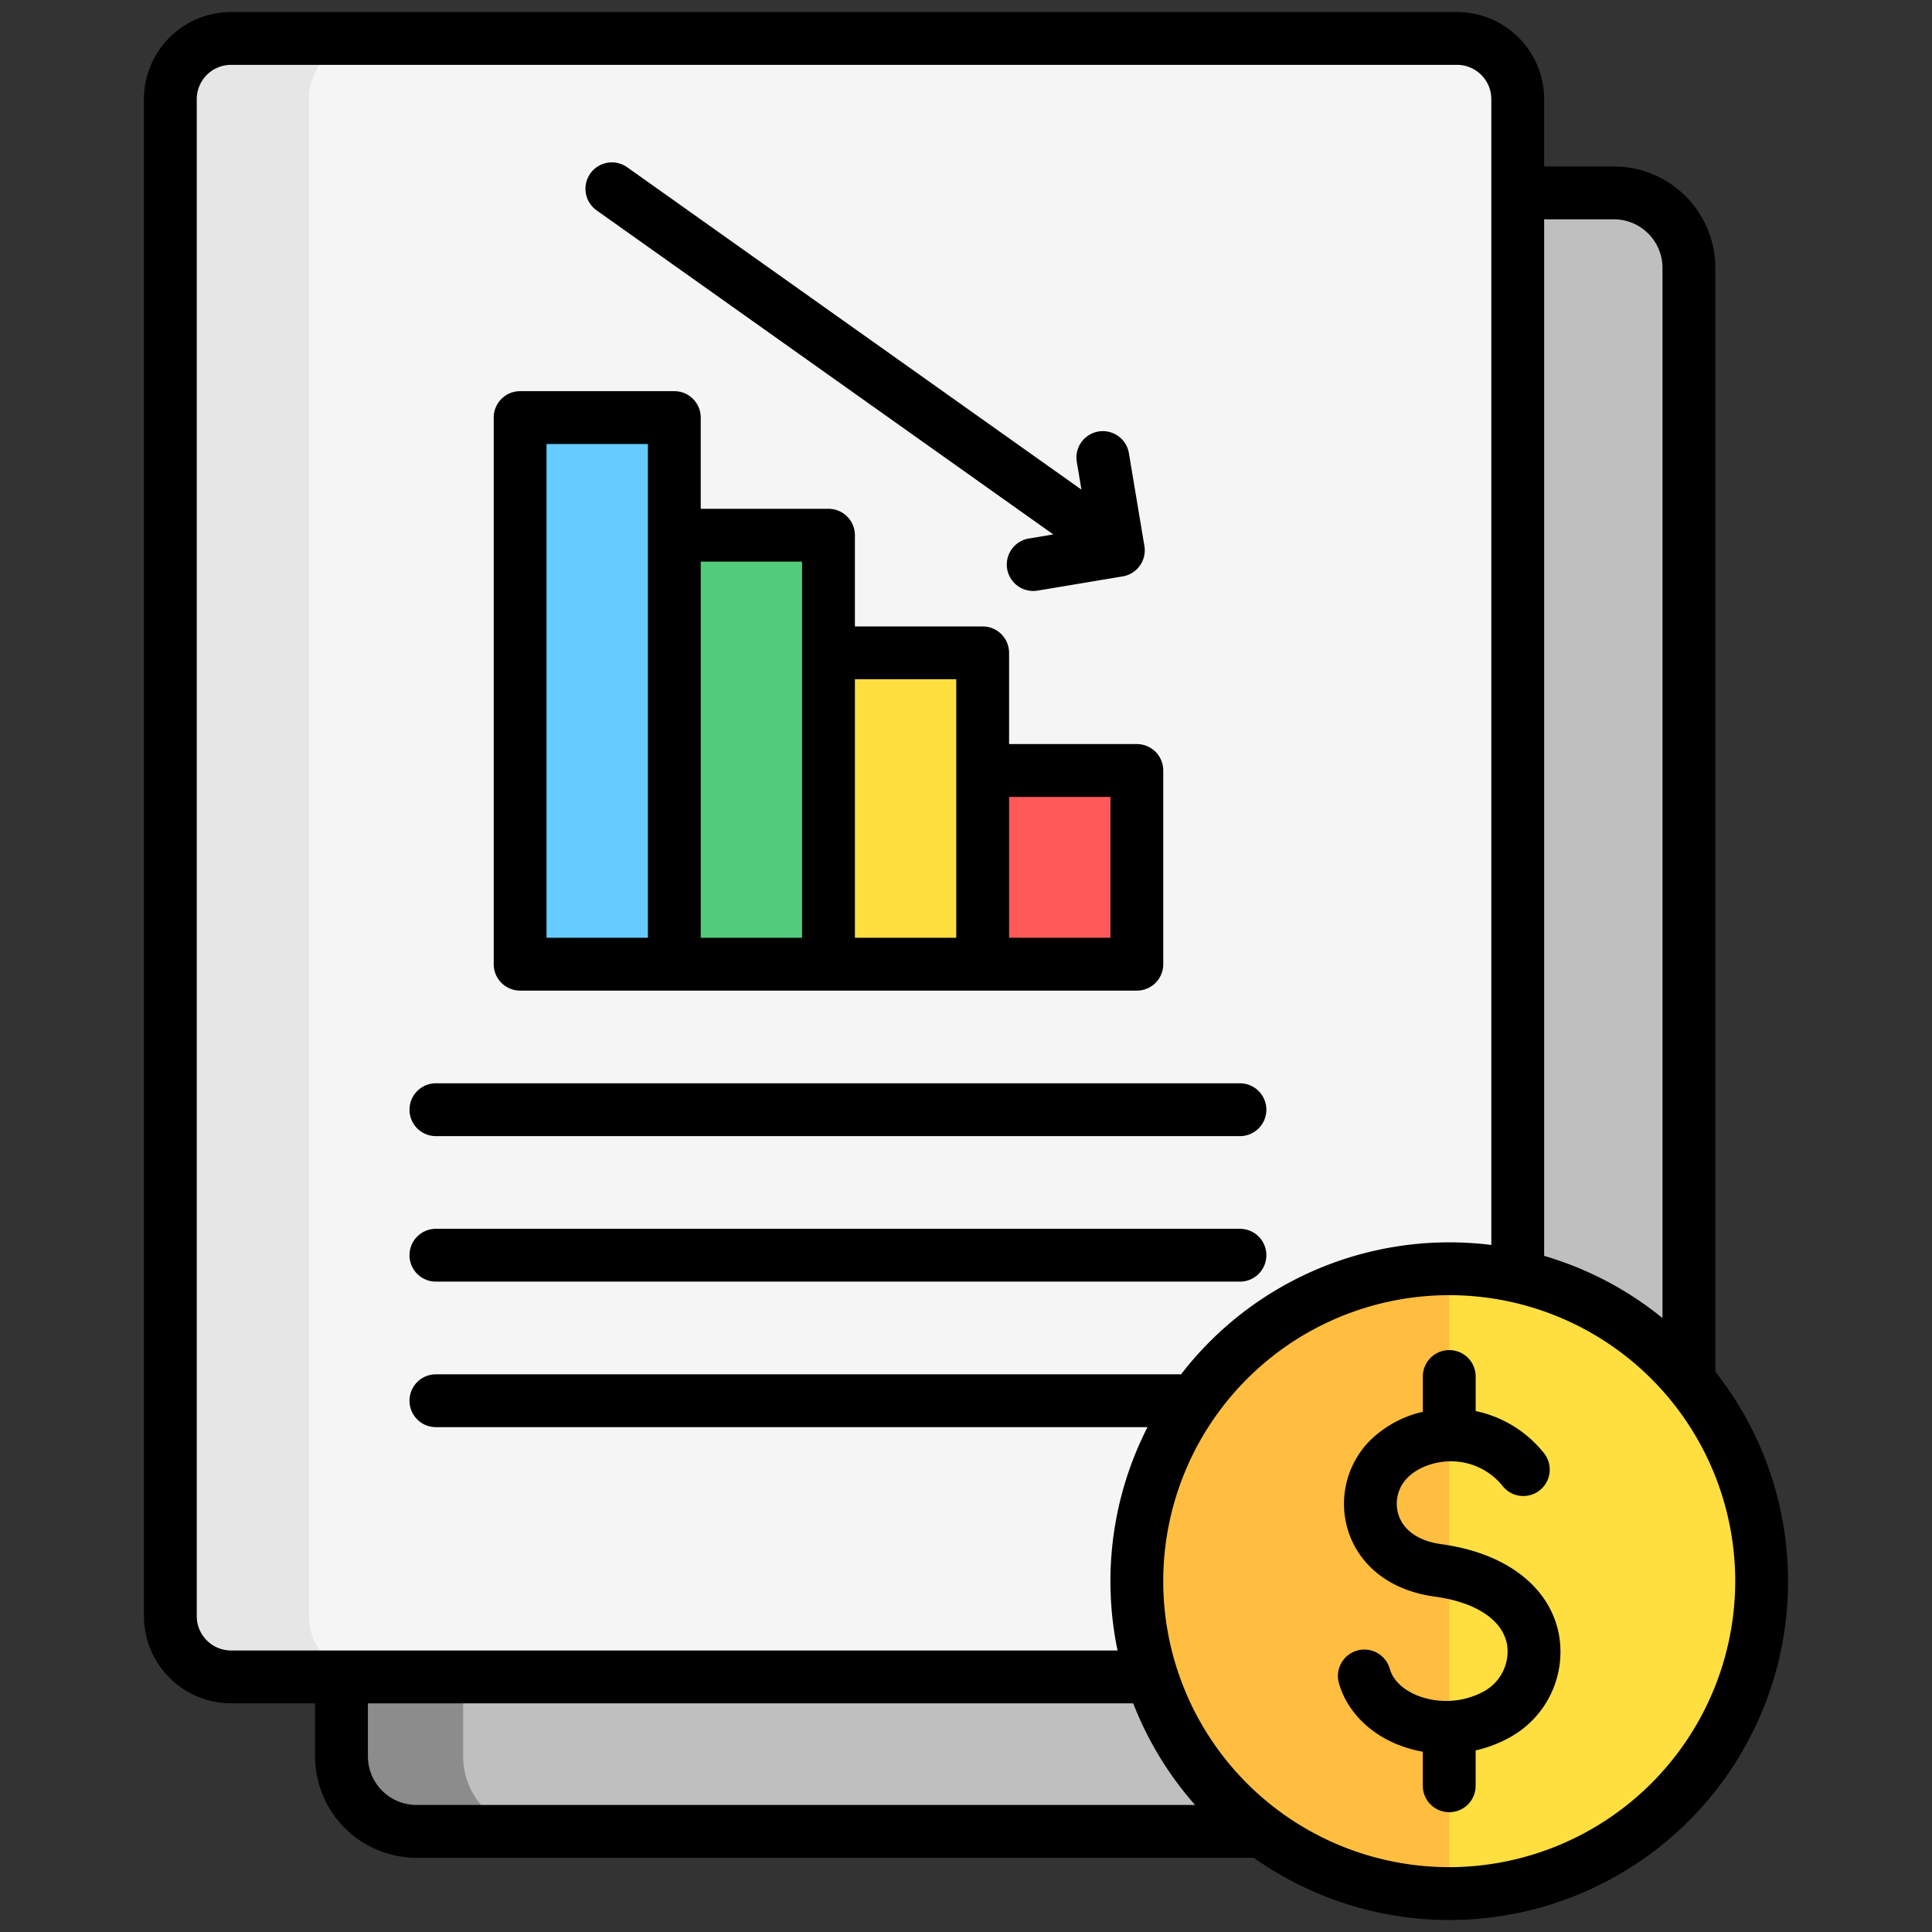 <svg viewBox="0 0 512 512" xmlns="http://www.w3.org/2000/svg"><rect x="0" y="0" width="512" height="512" fill="#333333" stroke="none"/><g id="Layer_1" data-name="Layer 1"><path d="m90.5 465.456v-394.471a19.87 19.87 0 0 1 19.87-19.87h317.337a19.87 19.87 0 0 1 19.87 19.87v394.471a19.87 19.87 0 0 1 -19.87 19.87h-317.333a19.87 19.87 0 0 1 -19.874-19.87z" fill="#bfbfbf"/><path d="m142.609 485.326h-32.235a19.87 19.87 0 0 1 -19.87-19.87v-394.471a19.87 19.87 0 0 1 19.87-19.87h32.235a19.87 19.87 0 0 0 -19.87 19.87v394.471a19.87 19.87 0 0 0 19.87 19.87z" fill="#8c8c8c"/><path d="m45.143 428.3v-402.023a16.093 16.093 0 0 1 16.093-16.093h324.887a16.093 16.093 0 0 1 16.093 16.093v398.259a19.859 19.859 0 0 1 -19.859 19.864h-321.121a16.093 16.093 0 0 1 -16.093-16.1z" fill="#f5f5f5"/><path d="m97.973 444.4h-36.737a16.093 16.093 0 0 1 -16.093-16.1v-402.023a16.093 16.093 0 0 1 16.093-16.093h36.737a16.093 16.093 0 0 0 -16.093 16.093v402.023a16.093 16.093 0 0 0 16.093 16.1z" fill="#e6e6e6"/><path d="m260.417 204.187h40.859v51.336h-40.859z" fill="#ff5959"/><path d="m219.557 173.012h40.86v82.511h-40.86z" fill="#ffdf40"/><path d="m178.7 141.836h40.859v113.687h-40.859z" fill="#52cc7b"/><path d="m137.839 110.66h40.861v144.863h-40.861z" fill="#6cf"/><path d="m384.067 501.816a82.791 82.791 0 1 1 82.79-82.79 82.884 82.884 0 0 1 -82.79 82.79z" fill="#ffdf40"/><path d="m384.067 501.816a82.791 82.791 0 1 1 0-165.581z" fill="#ffbe40"/><path d="m137.839 262.523h163.437a7 7 0 0 0 7-7v-51.335a7 7 0 0 0 -7-7h-33.859v-24.176a7 7 0 0 0 -7-7h-33.86v-24.176a7 7 0 0 0 -7-7h-33.857v-24.176a7 7 0 0 0 -7-7h-40.861a7 7 0 0 0 -7 7v144.863a7 7 0 0 0 7 7zm156.437-51.335v37.335h-26.859v-37.335zm-40.859-31.176v68.511h-26.86v-68.511zm-40.86-31.176v99.687h-26.857v-99.687zm-67.718-31.176h26.861v130.863h-26.861zm11.608-71.682a7 7 0 0 1 9.76-1.658l120.381 85.434-1.226-7.345a7 7 0 1 1 13.809-2.305l4.105 24.591a7 7 0 0 1 -5.752 8.056l-22.636 3.779a7 7 0 0 1 -2.3-13.809l6.547-1.093-121.035-85.891a7 7 0 0 1 -1.653-9.759zm-47.925 248.107a7 7 0 0 1 7-7h213.078a7 7 0 0 1 0 14h-213.078a7 7 0 0 1 -7-7zm0 38.561a7 7 0 0 1 7-7h213.078a7 7 0 0 1 0 14h-213.078a7 7 0 0 1 -7-7zm346.055 30.854v-292.515a26.9 26.9 0 0 0 -26.87-26.87h-18.491v-17.838a23.119 23.119 0 0 0 -23.093-23.093h-324.887a23.119 23.119 0 0 0 -23.093 23.093v402.023a23.119 23.119 0 0 0 23.093 23.1h22.264v14.061a26.9 26.9 0 0 0 26.87 26.87h221.893a89.746 89.746 0 0 0 122.314-128.831zm-26.87-305.38a12.884 12.884 0 0 1 12.87 12.87v278.31a89.634 89.634 0 0 0 -31.361-16.479v-274.706zm-375.564 370.18v-402.023a9.1 9.1 0 0 1 9.093-9.093h324.887a9.1 9.1 0 0 1 9.093 9.093v303.65a89.739 89.739 0 0 0 -82.216 34.281h-197.478a7 7 0 1 0 0 14h188.578a89.826 89.826 0 0 0 -7.933 59.187h-234.931a9.1 9.1 0 0 1 -9.093-9.095zm45.357 37.156v-14.056h202.815a89.946 89.946 0 0 0 16.39 26.931h-206.331a12.885 12.885 0 0 1 -12.874-12.875zm286.562 29.36a75.791 75.791 0 1 1 75.791-75.79 75.876 75.876 0 0 1 -75.787 75.79zm29.107-61.428a25.875 25.875 0 0 1 -13.549 27.3 34.25 34.25 0 0 1 -8.558 3.192v9.372a7 7 0 0 1 -14 0v-9.025a33.712 33.712 0 0 1 -7.161-2.11c-7.575-3.2-13.067-9.049-15.067-16.045a7 7 0 1 1 13.461-3.848c1.137 3.974 4.908 6.089 7.055 7a20.929 20.929 0 0 0 17.65-.866 12.07 12.07 0 0 0 6.395-12.486c-1.191-6.6-8.227-11.262-19.3-12.777-11.224-1.537-19.484-7.707-22.664-16.928a23.856 23.856 0 0 1 5.417-24.192 29.143 29.143 0 0 1 14.221-7.833v-9.355a7 7 0 0 1 14 0v9.157a31.332 31.332 0 0 1 18.048 11.088 7 7 0 1 1 -10.869 8.824 17.49 17.49 0 0 0 -12.941-6.57c-4.788-.211-9.549 1.489-12.415 4.442a9.74 9.74 0 0 0 -2.225 9.876c1.416 4.108 5.439 6.814 11.326 7.62 17.219 2.357 28.877 11.39 31.18 24.164z"/></g></svg>